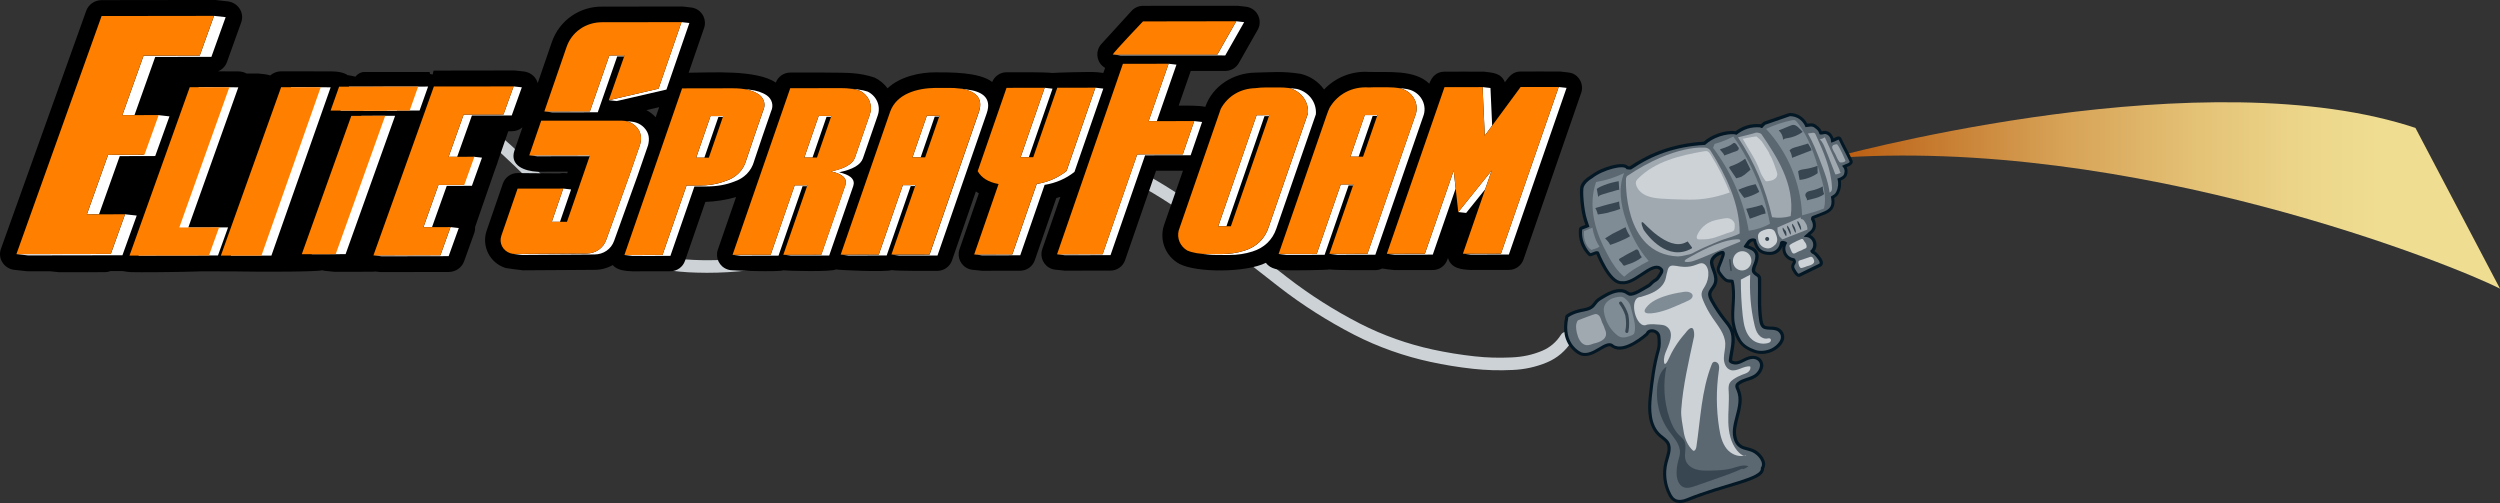 <svg xmlns="http://www.w3.org/2000/svg" xmlns:xlink="http://www.w3.org/1999/xlink" viewBox="0 0 800 160.99"><rect x="0" y="0" width="800" height="160.99" fill="#333333" stroke="none"/><defs><linearGradient id="linear-gradient" x1="585.48" y1="62.55" x2="800" y2="62.55" gradientUnits="userSpaceOnUse"><stop offset=".03" stop-color="#bb5f13"></stop><stop offset=".14" stop-color="#c5782c"></stop><stop offset=".35" stop-color="#d7a357"></stop><stop offset=".55" stop-color="#e4c276"></stop><stop offset=".71" stop-color="#ecd68a"></stop><stop offset=".82" stop-color="#efdd91"></stop></linearGradient></defs><g id="Layer_2"><path d="m585.48,50.68c97.09-7.57,201.25,34.77,214.52,41.7l-27.06-51.45c-1.91-.63-3.86-1.23-5.84-1.78-70.05-19.5-181.61,11.53-181.61,11.53h0Z" style="fill:url(#linear-gradient); fill-rule:evenodd;"></path><path d="m369.66,57.53c-7.17-4.24-14.82-7.6-22.8-10.01-4.06-1.22-8.58-2.09-12.79-2.54-4.58-.48-9.89-.43-14.45.29-6.56,1.07-12.9,3.2-18.78,6.29-5.61,2.87-12.87,7.52-18.55,11.49-5.78,4.04-9.46,6.54-15.47,10.22-5.87,3.5-11.6,6.12-18.11,7.62-12.09,2.6-26.35,3.35-38.84.84-4.91-1-9.34-2.52-13.38-5.32-5.4-3.89-10.5-8.18-15.27-12.83,0,0-13.68-13.3-13.68-13.3-5.14-5-10.59-9.67-16.32-13.99-5.51-4.16-11.85-7.81-18.2-10.51-6.89-2.93-14.67,2.65-22.1,1.82-3.54-.43-7.1,1.66-10.66,1.62-12.44-.17-24.55-7.11-34.15,1.23-2.94,2.55-5.54,5.48-7.72,8.7-.62.92-.38,2.17.54,2.8.92.62,2.17.38,2.8-.54,4.24-6.26,10.17-8.18,17.05-11.15,3.32-1.42,6.51,2.81,10.08,2.22,7.14-1.18,14.1-1.14,21.26-.3,7.39.87,14.45-5.56,21.33-2.69,6.17,2.64,11.99,6,17.36,10.02,5.59,4.22,10.91,8.78,15.93,13.66l13.68,13.3c4.91,4.79,10.17,9.21,15.74,13.22,2.26,1.62,5.08,3.03,7.7,3.96,6.32,2.29,14.09,3.41,21.01,3.59,8.96.28,17.93-.53,26.71-2.41,3.44-.75,7.3-2.08,10.51-3.52,2.82-1.26,6.18-2.98,8.83-4.59,5.34-3.27,10.57-6.73,15.68-10.36,3.08-2.14,6.2-4.21,9.37-6.23,8.65-5.49,16.48-9.28,26.29-10.88,8.56-1.24,17.18-.31,25.45,2.13,16.9,5.12,30.53,14.37,44.11,25.09,6.46,5.18,12.96,10.3,19.5,15.38,7.41,5.75,15.72,11.02,24.07,15.3,7.61,3.9,15.97,6.85,24.33,8.65,4.51.98,9.07,1.72,13.66,2.22,4.18.46,8.39.58,12.59.37,3.81-.14,7.56-.96,11.08-2.43,3.25-1.36,6.02-3.72,7.87-6.71.59-.94.3-2.19-.65-2.77-.94-.59-2.19-.3-2.77.65-1.42,2.29-3.52,4.08-6,5.12-3.19,1.33-6.27,1.96-9.72,2.12-4.09.19-7.89.1-11.96-.35-4.45-.49-8.87-1.21-13.25-2.15-8.12-1.76-15.94-4.53-23.34-8.3-8.25-4.24-16.09-9.22-23.43-14.9-10.33-8.03-9.2-7.23-19.46-15.36-3.43-2.7-6.91-5.33-10.46-7.87-3.94-2.83-8.01-5.46-12.19-7.91h0Z" style="fill:#ccd2d6; fill-rule:evenodd;"></path><path d="m579.56,74.99c-.06.07-.13.13-.19.19,1.92.97,2.52,3.46,1.25,5.19.35.18.67.42.94.71h-.01c.63.67,1.77,1.98,1.8,3.01.02.53-.28,1.01-.76,1.24l-6.47,3.16c-1.23.6-2.19-1.28-2.61-2.03-.44-.79-.43-1.66.07-2.36.14-.2.21-.3.13-.51-2.25-.41-3.7-2.56-3.29-4.81-.57,1.65-2.11,2.77-3.86,2.81-3.14.08-4.76-1.37-5.49-4.32-.78-.09-1.24.73-1.6,1.24.42.15.84.32,1.25.5.88.36,1.57,1.08,1.9,1.97.02.04.03.08.04.13.14.65.14,1.33,0,1.98-.18.89-.5,1.6-.82,2.45-.13.34-.31,1-.1,1.27.12.14.24.27.38.39l.68.48c.51.33.81.9.79,1.5.03,2.12.03,4.24,0,6.37-.05,2.28.09,4.57.4,6.83.07.5.21,1.22.55,1.63.15.16.34.28.55.33.41.1.83.14,1.25.15,1.42.01,2.59.1,3.6,1.04,1.04.96,1.31,2.49.68,3.76-.31.66-.75,1.25-1.29,1.75-1.34,1.26-2.96,1.97-4.74,2.18-2.14.26-4.1-.49-5.9-1.57-2.03-1.22-3.1-3.23-3.85-5.4.55,1.99.2,4.43-.18,6.45-.17.87-.3,1.75-.4,2.63.35.24,1.07.36,1.52.28.65-.15,1.27-.39,1.85-.71,1.62-.9,3.74-1.63,5.43-.38,1.06.79,1.48,2.19,1.02,3.43-.81,2.37-2.64,3.32-4.84,3.94-.66.19-2.74.97-2.91,1.62-.01.1,0,.2.03.29.12.31.25.62.38.92.51,1.28.71,2.67.58,4.04-.14,1.43-.41,2.84-.81,4.22-.37,1.29-.66,2.59-.88,3.91-.23,1.29-.11,2.63.33,3.86.4,1.04,1.27,1.83,2.34,2.12l1.04.29c.6.14,1.18.33,1.75.57,1.64.7,3.29,2.37,3.7,4.2.15.69.05,1.41-.28,2.02.01,1.36-1.28,2.33-2.37,2.87-1.09.55-2.22,1.02-3.38,1.4-2.23.74-4.47,1.44-6.73,2.1-4.05,1.17-8.04,2.54-11.95,4.09-2.54,1.04-4.9.76-6.22-1.98-1.68-3.26-2.11-7.01-1.22-10.57.29-1.08.58-2.15.86-3.23.19-.82.2-1.92-.24-2.67-.47-.79-1.74-1.65-2.53-2.33-1.62-1.4-2.64-3.65-3.02-5.78-.44-2.41-.36-4.79-.09-7.18.63-5.69,1.11-9.73,2.55-14.81.17-.62.27-1.25.28-1.89.01-.76-.03-1.51-.12-2.26-.13-1-1.25-1.55-2.16-1.3-.25.08-.45.26-.55.5-.06.14-.15.27-.27.37-1.6,1.43-3.39,2.64-5.32,3.6-.85.42-1.75.73-2.68.9-1.23.28-2.51.06-3.57-.62-.1-.07-.2-.15-.29-.23-.3-.15-.64-.17-.95-.05-.65.23-1.28.53-1.87.89-.92.58-1.87,1.1-2.85,1.56-1,.47-2.69.84-3.91.42-1.63-.57-3.23-2.19-4.11-3.72-.54-.95-.92-1.98-1.11-3.06-.31-1.77-.26-3.58.14-5.34-.03-.37.13-.74.43-.96,1.56-1.1,3.54-1.7,5.45-2.02,1.17-.19,2.34-.56,3.04-1.59,1.01-1.49,1.79-1.83,3.3-2.73,1.11-.7,2.31-1.24,3.56-1.6.69-.2,1.4-.28,2.11-.24.83.04,1.62.32,2.29.8l.58.31c.32.02.64-.02.94-.13.5-.17.98-.38,1.45-.62.29-.16,3.41-1.93,3.53-2.04.45-.49.95-.93,1.48-1.32.03-.02.06-.03.08-.05.44-.22.83-.55,1.12-.95.35-.48.66-.98.95-1.49.06-.12.14-.38.05-.48-.44-.46-.99-.66-1.62-.46-.49.15-.96.34-1.41.57-1.49.92-2.96,1.85-4.42,2.81-.55.34-1.12.64-1.7.9-.72.33-1.48.55-2.27.62-.26.02-.51.02-.77-.02-.49.03-.99-.05-1.44-.24-2.98-1.23-5.41-6.25-6.72-9.34l-1.54.58c-.37.14-.79.05-1.07-.23-2.16-2.16-3.25-5.16-2.99-8.2-.02-.43.24-.83.64-1l1.43-.55c-.66-1.78-1.11-3.63-1.35-5.51-.2-1.44-.33-2.88-.38-4.33v-1.04c0-.46.07-1.33.25-1.74.32-.73.79-1.39,1.38-1.92.55-.5,1.15-.95,1.8-1.32,1.39-1.04,2.93-1.87,4.57-2.45,1.4-.51,5.96-2.03,7.43-.45.18.02.36.03.53.02,3.23-2.2,7.08-4.18,10.78-5.43,4.15-1.39,8.47-2.21,12.85-2.45l.06-.05c1-.85,2.12-1.56,3.32-2.09,1.18-.53,2.82-1.04,4.16-1.19,1.01-.12,1.74-.2,2.67-.01,2.25-1.73,5.08-2.54,7.9-2.27.08,0,.15.02.23.05.21-.23.44-.45.67-.66.1-.08.21-.15.33-.19l7.88-2.73c.11-.04.22-.06.33-.06,2.36,0,4.52,1.31,5.6,3.41.44-.05.89-.08,1.33-.09.47,0,.93.14,1.33.41.59.39,1.28.94,1.67,1.57.08.13.15.27.22.41l.05.16c.06,0,.13-.02.19-.04,1.78-.48,3.14.71,3.62,2.28l1.19-.52c.5-.22,1.09,0,1.32.5.52,1.13,1.07,2.24,1.66,3.33.66,1.24,1.29,2.51,1.89,3.78.32.68-.27,1.39-.86,1.7-.24.13-.5.24-.76.32-.08.03-.16.06-.24.09.39.83.38,1.77.08,2.62-.22.63-.84,1.14-1.43,1.46-.16.09-.32.17-.49.24.2,1.34,0,2.7-.57,3.93-.21.5-.55.94-.97,1.27-.19.14-.39.27-.59.4.46,3.26-.9,4.48-3.55,5.47l-2.87,1.12c.38.71.57,1.51.56,2.32-.02,1.04-.72,2.11-1.56,2.67h0Zm-24.89,30.72c-.22-.72-.38-1.45-.49-2.2-.26-1.67-.21-3.73-.08-5.52.18-2.47.31-5.08-.19-7.52l-.87-.07c-.37-.04-.73-.17-1.04-.38l-.07-.05c-.89-.67-1.59-1.57-2.19-2.49-.4-.61-.49-1.38-.27-2.07.08-.26.18-.52.29-.77.23-.51,1.14-2.85,1.21-3.3-1.05.33-2.8,1.33-2.74,2.72.1.71.3,1.4.58,2.06.31.74.54,1.52.69,2.31.32,1.66-.18,3-1.17,4.23-.31.39-.54.83-.68,1.31-.12.6.33,1.5.65,2.07,1.16,2.12,2.51,4.13,4.01,6.02.88,1.06,1.88,2.35,2.35,3.62h0Z" style="fill:#031824; fill-rule:evenodd;"></path><path d="m578.91,74.21c1.48-1.05,1.5-2.43.61-4-.01-.51.12-.92.43-1.05,1.05-.41,2.09-.81,3.14-1.22,1.02-.4,2.11-.86,2.64-1.81.54-.96.35-2.15.15-3.24.94-.65,1.25-.55,1.76-1.57.51-1.02.8-2.74.32-4.16,1.26-.37,2.03-1,2.14-1.39.36-1.23.16-1.81-.64-2.71,1.55-.79,2.05-.67,2.46-1.27-1.08-2.38-2.46-4.74-3.54-7.12-.83.35-.91.41-1.74.76l-.65.22c-.05-1.34-.54-2.29-1.54-2.68-.66-.26-1.13.15-1.84.09-.88-.08.15-.81-2.11-2.31-.47-.31-1.03-.28-1.53-.21-.65.08-1.21.15-1.21.15,0,0-.07-.19-.13-.35-.05-.13-1.25-3.1-4.84-3.16l-7.88,2.73c-.35.3-.68.65-.98,1.04-.09.02-.21.02-.36,0-.09-.09-.19-.15-.32-.19-2.86-.23-5.38.57-7.59,2.39-.11-.03-.22-.07-.34-.12-.8-.29-5.67-.13-9.39,3.07-.11.09-.22.18-.32.26-9.82.58-16.99,3.35-23.67,7.88-.49.05-.98,0-1.46-.09-.54-1.63-7.58.18-10.86,2.82-1.61.94-2.43,1.88-2.81,2.8-.46,1.12.02,7.44,1.03,10.47l.78,2.34-1.72.66c-.16.06-.62.23-.62.23,0,0,0,0,0,.06-.43,4.73,2.69,7.5,2.69,7.5h0l1.17-.44c.52-.2.85-.36,1.47-.03,0,0,3.8,9.83,7.46,9.41.2.03.41.04.63.03,4.22-.32,9.32-7.33,12.24-4.16.91.98-.21,2.2-.9,3.27-.25.39-.68.81-1.49,1.27-.52.3-1.24,1.25-1.77,1.52-1.87.97-4.64,3.06-6.47,2.71-.14-.09-.68-.32-.82-.43-1.93-1.46-4.85-.21-6.92,1.05-1.49.9-1.96,1.01-2.98,2.43-2,2.79-4.95,1.3-8.75,3.88,0,.07,0,.14.01.22-1.83,8.52,4.19,11.01,4.34,11.05,3.67,1.09,7.37-4.28,9.87-2.69.09.07.17.14.25.21,3.47,2.42,10.35-3.75,10.37-3.79.89-2.06,4.4-1.24,4.64,1.06.17,1.6.23,3.1-.19,4.56-1.4,4.8-1.97,9.67-2.52,14.64-.48,4.28-.39,9.21,2.79,12.11.92.84,2.08,1.48,2.71,2.56,1.15,1.98.06,4.44-.51,6.66-.84,3.29-.42,6.88,1.15,9.88.32.61.71,1.22,1.3,1.58,1.07.65,2.47.38,3.63-.1,11.91-4.89,24.51-6.58,23.77-9.78,1.26-1.63-.87-4.22-2.76-5.05-.86-.37-1.79-.54-2.68-.82-1.62-.51-2.52-1.5-3.02-2.74-2.03-5.08,2.91-10.97.79-16.01-.25-.6-.61-1.22-.45-1.85.1-.41.42-.74.75-1,1.46-1.13,3.43-1.32,5.05-2.21,1.7-.93,2.94-3.45,1.3-4.71-.44-.34-1-.48-1.56-.47-1.83.05-3.22,1.45-4.96,1.75-1.19.2-2.79-.39-2.72-1.17.32-3.46,1.75-7.08.14-10.16-.49-.93-1.18-1.74-1.83-2.56-1.54-1.94-2.92-4.01-4.11-6.18-.47-.85-.92-1.8-.76-2.76.19-1.08,1.12-1.87,1.59-2.86,1.1-2.29-.92-4.83-1.04-6.8-.1-1.78,1.75-3.24,3.47-3.74.32-.09.68-.15.96.03.48.31.37,1.03.19,1.57-.34,1.04-.73,2.07-1.16,3.08-.17.4-.36.83-.31,1.27.05.43.32.8.58,1.15.47.63.96,1.26,1.6,1.71.64.45,1.61.06,2.21.5,1.21,4.82-.27,9.9.41,13.67.4,2.22,1,3.8,1.93,5.38.97,1.64,2.79,2.59,4.58,3.22,1.7.6,3.62.33,5.24-.44,1.72-.82,4.25-3.26,2.32-5.24-1.36-1.39-4.24-.11-5.49-1.61-.49-.59-.66-1.38-.78-2.14-.68-4.4-.27-8.89-.4-13.35-.02-.81-.64-.56-1.63-1.72-.99-1.17.47-3.04.71-4.56.08-.52.16-1.05,0-1.55-.38-1.26-1.92-1.65-3.17-2.08-.17-.06-.35-.14-.45-.29-.09-.16.94-1.48,1.03-1.64.65-1.05,2.14-1.31,2.86-.78.65,3.29,2.15,4.07,4.59,4.05,1.5-.01,2.63-1.08,3-2.34.09-.32,0-1.77,2-.92.17.1.33.23.44.37-.31.42-.49.85-.57,1.37-.26,1.69.9,3.28,2.59,3.54.27.04.49.16.65.57.55,1.39-.95,1.47-.24,2.78.07.12.97,1.77,1.29,1.61l6.48-3.17c.71-.35-.83-2.1-1.35-2.67-.55-.61-1.02-.41-1.39-1.2-.05-.1-.08-.2-.1-.28.75-.58,1.09-1.45.93-2.38-.23-1.35-1.51-2.26-2.87-2.03,0-.02-.02-.04-.02-.06.13-.55.89-.81,1.55-1.58h0Z" style="fill:#5b6771; fill-rule:evenodd;"></path><path d="m587.92,46.22s-.04-.04-.05-.06c-.66,0-1.55.21-1.58.87-.03.66.71,1.73,1.01,2.31.42.8.58,1.56,1.36,2.54.08.1.33.08.45.12.13.04.42-.03.56-.06.45-.1,1.04-.27.81-.7-.06-.11-1.73-4.12-2.56-5.01h0Z" style="fill:#a0a8b0; fill-rule:evenodd;"></path><path d="m588.64,54.34c-.57-1.26-1.13-2.51-1.7-3.77-.44-.97-.87-1.93-1.31-2.9-.56-1.25-1.13-2.5-1.69-3.74-.59.4-.94.48-1.62.68.98.84,1.49,2.32,1.98,3.51,1.37,3.3,1.67,4.4,3.02,7.7.69.02,1.73-.54,1.7-.53-.38-.52-.39-.95-.39-.95h0Z" style="fill:#a0a8b0; fill-rule:evenodd;"></path><path d="m586.24,60.1c-.23-5.95-2.74-11.55-5.2-16.98-.1-.23-.22-.47-.45-.58-.19-.09-.42-.06-.63-.03l-1.44.21c1.6,2.75,2.76,5.73,3.91,8.7,1.29,3.32,2.59,6.68,3.04,10.22.57-.28.8-.72.76-1.52h0Z" style="fill:#a0a8b0; fill-rule:evenodd;"></path><path d="m563.64,42.9c2.58,3.79,5.13,7.63,6.97,11.83,1.98,4.51,3.12,9.52,2.42,14.4-1.93.58-3.99.71-5.97.38-2.01-9.09-5.73-17.81-10.9-25.56,1.96-.55,3.96-.93,5.75-1.5.39-.12,1.54.17,1.73.46h0Z" style="fill:#a0a8b0; fill-rule:evenodd;"></path><path d="m577.83,71.44c.15.23.3.48.36.75.07.3.28,1,.16,1.29l-8.02,3.13c-.07-.04-.39-.46-.46-.51-.44-.32-.69-.84-.87-1.35-.16-.44-.27-1.48-.23-1.94l7.45-3.27s.05.56.07.56c.87-.03,1.1.64,1.54,1.34h0Z" style="fill:#a0a8b0; fill-rule:evenodd;"></path><path d="m508.24,110.44c.82-.1,1.52-.46,1.77-.51,1.81-.38,5.03-1.46,3.56-4.59-.25-.78-.56-1.53-.93-2.25-.28-.53-.54-2.76-2.21-2.59-.35.04-3.7,1.29-5.41,1.97-.24.1-.47.62-.62,1.27-.32,1.34.53,7.11,3.85,6.7h0Z" style="fill:#a0a8b0; fill-rule:evenodd;"></path><path d="m556.69,74.7c.04-9.44-4.27-18.38-9.25-26.38-.26-.41-.64-.73-1.09-.92-.16-.06-.3-.12-.46-.13-.14-.01-9.73-1.32-25.27,9.08-.16.23-.24.51-.3.79-.01.05-1.18,24.14,16.58,24.92.73-.03,1.47-.14,2.19-.32.52-.13,1.05-.21,1.6-.36.67-.18,1.28-.53,1.9-.86,1.94-1.03,3.96-1.88,5.98-2.73.98-.41,1.96-.83,2.97-1.18,1.83-.64,3.74-1.07,5.16-1.92h0Z" style="fill:#a0a8b0; fill-rule:evenodd;"></path><path d="m556.82,77.35c.22-.28.03-.75-.35-.76-.04,0-4.51-.7-15.49,5.56-4.03,2.04-.59,1.85.75,1.42,3.4-1.08,9.38-4.02,15.09-6.22h0Z" style="fill:#a0a8b0; fill-rule:evenodd;"></path><g><path d="m558.83,145.55c-.24.11-.49.19-.75.25.28.04.54-.02.75-.25Z" style="fill:#ccd2d6; fill-rule:evenodd;"></path><path d="m553.68,118.37c-1.45-.53-2.07-2.28-2.04-3.83s.51-3.06.45-4.6c-.12-3.11-2.34-5.66-4.09-8.24-1.2-1.77-2.21-3.66-3.02-5.63-.29-.71-.56-1.47-.46-2.24.12-.88.7-1.6,1.14-2.37.74-1.3,1.1-2.82,1.01-4.32-.08-1.33-.82-2.89-2.15-2.92-.41,0-.81.14-1.2.29-.16.06-.32.12-.47.18-5.62,2.25-8.56-1.97-9.33,2.31-.28.83-.35,1.72-.63,2.55-.56,1.65-1.92,2.93-3.45,3.78-1.38.76-2.89,1.23-4.4,1.7-4.23.1-1.48,10.73,2.05,8.84,1.33-.22,2.7-.1,4.05.02.59.05,1.19.11,1.73.35.1.05.2.1.29.16,3.14,1.96.6,6.28-.21,8.48-.24.67-.43,1.35-.49,2.06,0,.06,0,.13,0,.19-.04,2.66,1.1.6,1.29.17,1.45-3.28,3.23-6.08,5.54-8.67,3.15-4.24,2.87.83,2.82,1.02-1.69,7.84-3.59,15.87-4.11,23.44-.16,2.38.39,4.44.73,6.8.34,2.36,1.28,4.71,3.05,6.32.56.23.96-.55,1.05-1.15,1.33-8.85,1.61-17.99,4.87-26.32.12-.3.25-.61.5-.8.57-.43,1.44,0,1.74.65.29.65.19,1.39.08,2.1-.88,6.08-.84,12.28.12,18.35.37,2.33.92,4.74,2.4,6.58,1.31,1.63,3.55,2.67,5.54,2.19-.68-.09-1.52-.8-2.21-1.64-2.05-2.49-2.72-5.85-2.81-9.08-.09-3.23.32-6.45.13-9.67-.06-.98-.16-2.04.34-2.89.29-.49.74-.86,1.21-1.18.87-.6,1.83-1.09,2.82-1.46.64-.23,1.31-.42,1.85-.84.54-.42.9-1.15.65-1.79-2.19-.28-4.32,1.87-6.39,1.11Z" style="fill:#ccd2d6; fill-rule:evenodd;"></path><path d="m566.92,50.54c-.21-.49-1.08-1.79-.7-1.42.06.06-.45-.78-.7-1.2-.55-.89-.88-1.3-1.26-1.94-.53-.92-1.35-1.63-2.16-2.31-.43-.02-2.54.34-4.43.73,1.8,3.37,4.14,6.5,5.42,10.1.51,1.45,1.1,2.27,1.68,3.12.08.11.13.24.25.32.17.11.39.09.58.06.68-.1,1.37-.2,1.98-.52.61-.32,1.12-.91,1.16-1.59.02-.42-.13-.82-.27-1.22-.41-1.17-.55-1.83-1.54-4.12Z" style="fill:#ccd2d6; fill-rule:evenodd;"></path><path d="m527,62.66c1.47.61,3.07.79,4.65.91,2.42.18,4.85.24,7.27.29,1.07.02,2.14.05,3.21.01,3.83-.11,7.64-.95,11.39-2.28-1.67-4.25-3.74-8.34-6.18-12.2-.24-.38-.51-.78-.92-.95-.38-.16-.82-.09-1.23-.02-7.58,1.3-15.54,3.23-20.96,8.68-.29.29-.57.59-.7.98-.15.45-.05.95.11,1.39.56,1.49,1.89,2.58,3.35,3.19Z" style="fill:#ccd2d6; fill-rule:evenodd;"></path><path d="m551.6,69.92c-.31.05-.61.11-.92.16-.55.1-1.09.19-1.63.32-.76.19-1.51.45-2.2.82-1.66.87-3,2.32-3.74,4.04-.17.4-.28.93.06,1.2.19.15.44.15.68.15,1.02,0,2.04,0,3.04-.16,1.39-.21,2.72-.71,4.04-1.2.54-.2,1.2-.44,1.82-.66,1.97-.7,2.4-.22,2.37-2.66,0-.23-.04-.45-.11-.62-.38-.83-1.22-1.43-2.13-1.5-.43-.03-.85.04-1.27.11Z" style="fill:#ccd2d6; fill-rule:evenodd;"></path><path d="m556.91,86.5c1.6.31,3.16-.8,3.48-2.48.32-1.68-.72-3.29-2.32-3.59-1.6-.31-3.16.8-3.48,2.48-.32,1.68.72,3.29,2.32,3.59Z" style="fill:#ccd2d6; fill-rule:evenodd;"></path><path d="m565.47,108.34c-1.1.16-2.18-.5-2.84-1.39-.66-.89-.96-1.99-1.21-3.07-1.23-5.22-1.62-10.63-1.35-15.99,0,.01-.02.02-.02.03l-2.98,1.55c-.01,3.91.19,7.82.62,11.7.31,2.77.88,5.81,3.05,7.56,1.34,1.08,3.19,1.49,4.86,1.09.35-.08.7-.21.93-.49.22-.28.24-.74-.04-.96-.28-.21-.67-.09-1.02-.04Z" style="fill:#ccd2d6; fill-rule:evenodd;"></path><path d="m577.09,79.78c.46-.27,1.05-.24,1.03-.86-.02-.63-.23-1.08-.63-1.53s-.33-.98-.96-.94c0,0-1.5.66-1.51.66-.83.49-1.93.79-2.44,1.52-.04.06.2.66.32.88.23.41.37,1.15.72,1.47.54.49,1.4-.34,2.09-.58.61-.21.91-.34,1.37-.61Z" style="fill:#ccd2d6; fill-rule:evenodd;"></path><path d="m579.31,82.19c-.6.17-2.24.79-2.76.94-.92.26-1.32.31-.93,1.66.1.36.41,1.01.78.98.75-.07,1.6-.56,2.33-.72.8-.18,1.95-.7,1.81-1.53-.11-.71-.55-1.52-1.24-1.32Z" style="fill:#ccd2d6; fill-rule:evenodd;"></path><path d="m563.53,74.04c-.48.25-.89.7-.97,1.39-.05,3.42,2.09,3.96,3,4.06.67.07,1.55-.19,2.62-1.28.94-1.2.45-2.52-.11-3.85-.58-1.45-2.39-1.42-4.55-.33Z" style="fill:#ccd2d6; fill-rule:evenodd;"></path></g><g><path d="m582.28,55.08c-1.71-5.65-3.51-11.46-7.26-16.02-.21-.26-.45-.53-.78-.62-.26-.07-.53-.02-.79.03-2.87.59-5.67,1.52-8.32,2.78,6.97,7.45,11.15,17.46,11.54,27.66,2.48-.66,4.95-1.34,7.02-2.21.89-3.85-.27-7.84-1.41-11.62Z" style="fill:#7f8b95; fill-rule:evenodd;"></path><path d="m548.66,46.07c-.16.41-.32.83-.48,1.24,5.85,7.77,9.8,16.95,11.41,26.53,2.53-.36,4.99-1.15,6.8-2.26-1.85-9.99-5.88-19.58-11.72-27.89-1.88.96-3.83,1.77-6.02,2.37Z" style="fill:#7f8b95; fill-rule:evenodd;"></path><path d="m514.65,81.91c1.35,2.46,2.9,4.89,5.09,6.64,2.3-2.11,5.15-3.61,7.85-5.03-3.29-3.74-5.61-8.24-7.23-12.95-1.69-4.9-2.62-10.39-.64-15.19-2.83,1.38-5.87,2.35-8.98,2.86-1.38,3.88-1.42,8.16-.59,12.2.83,4.04,2.51,7.86,4.5,11.47Z" style="fill:#7f8b95; fill-rule:evenodd;"></path><path d="m506.9,73.96c-.24,1.7.2,4.78,2.35,6.01.91-.29,2.08-.59,2.61-1.07-1.1-1.43-2.05-4.27-2.27-6.06-.79.39-1.9.72-2.69,1.12Z" style="fill:#7f8b95; fill-rule:evenodd;"></path><path d="m521.94,98.55c-.12-.47-.25-.95-.48-1.39-.43-.81-1.6-1.9-2.15-2.08-.56-.19-1.17-.13-1.75-.03-.98.17-1.96.49-2.77,1.08-.81.59-1.43,1.47-1.56,2.46-.06.47-.01.94.06,1.41.43,2.61,1.75,5.06,3.7,6.84.46.42.97.82,1.57,1.01,1.15.36,2.37-.08,3.49-.51.28-.11.57-.23.76-.46.16-.2.23-.45.27-.7.35-1.83-.13-3.71-.6-5.51-.18-.7-.37-1.41-.55-2.11Z" style="fill:#7f8b95; fill-rule:evenodd;"></path><path d="m539.82,93.35c-.55-.04-1.08.04-1.6.15-.12.02-7.67.98-10.78,4.17-3.53,3.62,1.79,2.71,4.65,1.86,1.73-.51,3.38-1.22,4.96-1.91.87-.38,1.74-.77,2.61-1.15.57-.25,1.15-.51,1.55-.9.4-.39.59-.95.3-1.42-.3-.48-1.02-.75-1.71-.8Z" style="fill:#7f8b95; fill-rule:evenodd;"></path></g><g><path d="m554.21,149.86c-2.27.63-4.66.68-7.02.73-1.52.03-3.07.05-4.52-.4-1.45-.45-2.81-1.47-3.28-2.92-.66-2.06.59-4.52-.53-6.38-.37-.61-.95-1.06-1.46-1.56-1.54-1.5-2.47-3.51-3.16-5.54-1.78-5.26-2.13-11-.98-16.44-1.72,1.14-2.47,3.29-2.8,5.33-.85,5.3.48,10.91,3.62,15.26,1.55,2.14,3.61,4.28,3.51,6.92-.04.94-.36,1.85-.6,2.76-.31,1.18-.47,2.4-.48,3.63-.02,1.84.55,4,2.27,4.66,1.17.45,2.48.03,3.67-.38,2.32-.81,4.64-1.62,6.95-2.43,2.78-.97,5.57-1.95,8.23-3.2-.37.51.88.06,1.9-.7-1.7-.64-3.56.18-5.32.67Z" style="fill:#374651; fill-rule:evenodd;"></path><path d="m577.45,54.13c-.73.1-1.52.18-2.06.68.16.92.32,1.84.48,2.76,2.07-.2,4.08-.95,5.78-2.15.02-.06-.09-1.21-.04-2.36-1.34.51-2.74.87-4.16,1.06Z" style="fill:#374651; fill-rule:evenodd;"></path><path d="m576.49,49.33c1.06-.41,2.13-.82,3.19-1.23.02-.34-.54-1.26-1.1-2.17-1.35.4-2.71.79-4.06,1.19-.7.2-1.44.44-1.87,1.03.46.7.74,1.52.81,2.35.86-.33,1.72-.66,2.58-.99.15-.06.31-.12.46-.18Z" style="fill:#374651; fill-rule:evenodd;"></path><path d="m572.09,44.19c1.71-.27,3.35-.95,4.76-1.97-.14-.17-.76-.9-1.47-1.53-.4-.36-.88-.69-1.42-.72-.39-.02-.76.13-1.13.28-1.22.5-2.43,1-3.65,1.49.86.74,1.38,1.85,1.41,2.98.37-.39.96-.46,1.49-.55Z" style="fill:#374651; fill-rule:evenodd;"></path><path d="m553.36,53.61c0,.11.06.21.12.3.71,1.05,1.41,2.1,2.12,3.15.38-.14,1.64-.5,1.64-.5l1.06-.68s1.11-.91,1.87-1.61l-1.71-3.48c-1.4,1.03-2.97,1.85-4.62,2.39-.22.07-.49.2-.49.43Z" style="fill:#374651; fill-rule:evenodd;"></path><path d="m551.79,49.76c1.42-.57,3.97-1.46,3.97-1.46l.48-.28.2-.63-.87-1.28s-.41-.4-.67-.38c-.23.02-.4.2-.58.34-1.09.89-3.82,1.67-3.82,1.67,0,0-.05.06-.06.1-.02.07.03.13.07.18.52.63,1.14,1.18,1.26,1.74Z" style="fill:#374651; fill-rule:evenodd;"></path><path d="m583.28,59.66c-1.1.61-2.29,1.05-3.52,1.31-.47.1-.96.18-1.38.42-.42.24-.75.71-.67,1.19.09.54.67,1.02.48,1.53l1.67-.42c1.37-.34,2.78-.7,3.87-1.6-.28-.52-.42-1.48-.45-2.44Z" style="fill:#374651; fill-rule:evenodd;"></path><path d="m564.85,67.55l-.23-.79-.76-1.22s-1.25.4-1.82.55c-1.44.37-3.26.73-3.26.73l1.16,3.18,3.78-1.37,1.29-.32-.16-.77Z" style="fill:#374651; fill-rule:evenodd;"></path><path d="m558.18,63.33c1.6-.37,3.14-.98,4.55-1.8.08-.05.16-.1.18-.19.02-.07-.02-.14-.05-.21-.35-.73-.7-1.46-1.05-2.19-1.91.39-3.77.99-5.54,1.8.68.9,1.25,1.89,1.91,2.6Z" style="fill:#374651; fill-rule:evenodd;"></path><path d="m541.39,79.47c.04-.07.06-.16.08-.25-.47-.65-.95-1.31-1.42-1.96-.26.15-.53.28-.8.39-5.54,2.59-13.05-6.24-13.47-6.47-1.19-.66.18,2.34.22,2.4,1.24,1.85,7.63,10.32,15.39,5.89Z" style="fill:#374651; fill-rule:evenodd;"></path><path d="m523.81,79.84c-.31-.05-.48.16-.76.3-1.59.78-3.15,1.63-4.66,2.56-.14.09-.29.2-.3.36,0,.14.09.25.18.36.24.27.48.54.73.81.24.27.36.72.71.78.22.04.58-.19.8-.26,1.97-.57,3.84-1.51,4.88-2.44-.29-.39-.55-.71-.7-1.18-.15-.47-.39-1.22-.88-1.29Z" style="fill:#374651; fill-rule:evenodd;"></path><path d="m521.61,75.56c-.62-.87-1.1-1.83-1.43-2.85-.66.25-1.25.65-1.88.95-.83.38-2.4,1.2-2.4,1.2l-2.27,1.42s1.33,1.23,1.6,2.08c1.5-.42,3.56-1.36,3.56-1.36,0,0,1.89-.75,2.83-1.43Z" style="fill:#374651; fill-rule:evenodd;"></path><path d="m515.94,67.66s1.33-.34,2.52-.8c-.2-.78-.32-1.58-.35-2.39-.2.1-.4.16-.62.21-.81.17-4.33,1.07-6.64,1.8-.11.04-.23.07-.35.11.45.59.8,2.05.8,2.05,0,0,2.95-.44,2.99-.51l1.65-.48Z" style="fill:#374651; fill-rule:evenodd;"></path><path d="m511.9,62.54c.48-.3,5.35-1.63,5.58-1.71.41-.13.71-.17.68.03-.06-.96-.12-1.92-.18-2.88-1.59.27-3.15.69-4.65,1.26-.83.31-1.65.67-2.35,1.22.15.85.3,1.7.45,2.55.12-.19.29-.34.47-.46Z" style="fill:#374651; fill-rule:evenodd;"></path><path d="m521.05,100.69c-.47-1.44-1.16-2.79-2.06-4-.16-.22-.47-.27-.69-.1-.22.16-.27.47-.1.69.83,1.12,1.47,2.36,1.9,3.68.32,1.65.33,3.35,0,5.01-.05.27.12.53.39.58.27.05.53-.12.58-.39.35-1.79.34-3.64-.02-5.43v-.03Z" style="fill:#374651; fill-rule:evenodd;"></path><path d="m553.51,82.89c-.14.02-.23.14-.22.27l.39,3.35c.02.14.14.23.27.22.14-.02.23-.14.22-.27l-.39-3.35c-.02-.14-.14-.23-.27-.22Z" style="fill:#374651; fill-rule:evenodd;"></path><path d="m575.4,70.84c-.25-.39-.32.26-.09.82.46,1.1,1.07,2.52,1.06,1.66,0-.48-.18-1.12-.39-1.53-.23-.44-.38-.63-.58-.95Z" style="fill:#374651; fill-rule:evenodd;"></path><path d="m573.69,71.73c-.25-.39-.32.26-.09.82.46,1.1,1.07,2.52,1.06,1.66,0-.48-.18-1.12-.39-1.53-.23-.44-.38-.63-.58-.95Z" style="fill:#374651; fill-rule:evenodd;"></path><path d="m572.1,72.32c-.25-.39-.32.26-.09.82.46,1.1,1.07,2.52,1.06,1.66,0-.48-.18-1.12-.39-1.53-.23-.44-.38-.63-.58-.95Z" style="fill:#374651; fill-rule:evenodd;"></path><path d="m570.66,72.95c-.25-.39-.32.26-.09.82.46,1.1,1.05,2.34,1.1,1.47.03-.68-.14-1.32-.39-1.53-.38-.32-.42-.45-.62-.76Z" style="fill:#374651; fill-rule:evenodd;"></path><path d="m565.62,75.84c-.35-.07-.69.16-.75.51-.07.35.16.69.51.75.35.07.69-.16.75-.51.07-.35-.16-.69-.51-.75Z" style="fill:#374651; fill-rule:evenodd;"></path></g></g><g id="Layer_1"><path d="m502.93,23.43c-.34-.12-.7-.2-1.06-.24l-2.52-.29c-.38-.04-12.04-.02-12.76-.01-2.47,0-3.58,1.47-5.03,3.43-1.15-2.88-3.65-3.04-6.57-3.38-.38-.04-12.04-.01-12.75-.01-2.5,0-4.08,1.6-4.86,3.85-4.7-4.6-13.28-3.58-19.18-3.76-5.43-.4-10.76,1.67-14.5,5.62-1.81-2.54-4.5-4.33-7.55-5.02-5.92-.92-9.29-.48-14.51-.38-6.95.13-13.59,4.19-15.94,10.94-2.15-.45-5.95-.39-8.52-.39l3.86-11.09h11.05c1.79,0,3.44-.95,4.32-2.51l6.05-10.65c1.35-2.38.52-5.42-1.87-6.77-.58-.33-1.22-.54-1.89-.62l-2.52-.29c-.39-.04-29.67.01-30.42.01-1.39,0-2.72.59-3.66,1.62l-9.66,10.59c-1.85,2.03-1.7,5.17.32,7.01.27.24.56.46.87.64l-.56,1.61-1.98-.23c-2.01-.23-14.06.16-14.32.24-2.72-.31-11.3-.24-14.67-.23-2.02,0-3.84,1.24-4.6,3.11-4.18-3.25-13.78-3.06-18.11-3.08h.05c-5.11-.04-11.49,1.38-15.42,5.11-1.09-1.48-2.53-2.66-4.19-3.45-2.23-.73-4.54-1.2-6.87-1.38-2.62-.29-16.12-.21-20.07-.21-2.06,0-3.91,1.28-4.64,3.21-6.16-4.22-20.88-3.17-27.88-3.16l4.94-14.32c.89-2.59-.48-5.42-3.08-6.31-.34-.12-.7-.2-1.06-.24l-2.52-.29c-.2-.02-.39-.03-.58-.03l-25.3.04c-7.26-.13-13.78,4.43-16.16,11.29l-4.54,13.18c-.44-1.57-1.64-2.9-3.34-3.47-.37-.12-.74-.21-1.13-.25l-2.64-.29s0,0,0,0c-.2-.02-.4-.03-.61-.03l-25.5.04c-.13,0-.26.56-.39,1.24-.28-.06-.57-.11-.87-.15-.04-.37-.09-.63-.17-.63h-21.11c-.42,0-1.59.27-2.58,1.48-.8-.2-1.64-.36-2.5-.49-.98-.69-2.64-1.2-5.38-1.19l-12.66-.03h0s-3.18,0-3.18,0c-1.34,0-2.59.49-3.54,1.32-1.14-.4-2.4-.45-3.71-.6-.1-.01-1.64-.02-3.88-.02-.28-.15-.57-.29-.88-.39-.55-.18-1.12-.28-1.7-.28l-6.52-.02c1.34-.57,2.37-1.65,2.85-2.98l4.56-12.7c.95-2.65-.5-5.54-3.23-6.47-.37-.12-.74-.21-1.13-.25l-3.72-.41s0,0,0,0c-.2-.02-.41-.03-.61-.03l-35.96.05c-2.23,0-4.22,1.37-4.95,3.42L.29,79.66c-.95,2.65.5,5.54,3.24,6.46.38.13.78.21,1.19.25.02,0,.04,0,.06,0l3.61.4c.2.02.4.03.6.03h6.83s.06,0,.09,0c.01,0,.03,0,.04,0l3.02.31,14.59-.02c.61,0,1.21-.12,1.78-.34h3.85s.04-.01.05-.01c.96.18,1.97.31,2.64.34,1.83.09,16.03.02,22.9-.26h4.97c.08,0,.16,0,.24-.01.23.03.45.04.68.04h4.42c9.82.2,27.02.1,27.97-.37.3.09.61.15.92.19.01,0,.03,0,.04,0l3.02.31,12.18-.02c.29,0,.57-.03.85-.08l1.48.16c.2.02.4.03.6.03l21.41-.04c2.23,0,4.22-1.37,4.95-3.41l3.24-9.01c.23-.65.32-1.31.28-1.96l6.1-17.6,1.06-2.95c.05-.13.06-.26.1-.39l3.36-9.71h1.11c1.3,0,2.5-.48,3.43-1.26-1.08,3.04-2.24,6.44-2.54,7.34-1.72,4.98,3.41,6.68,7.23,6.87l9.82-.02-.19.54-.73-.08c-.59-.07-1.18-.03-1.76.11l-13.41-.12c-2.12,0-4,1.35-4.69,3.35l-5.22,15.16c-1.63,4.9,1.03,10.19,5.92,11.81.09.03.18.06.27.08.06.02,4.83.69,5.46.72l22.84-.15c2.05.02,4.08-.5,5.86-1.53,1.49,1.72,4.16,1.9,6.29,2l12.18-.02c2.11,0,3.99-1.34,4.68-3.34l6.52-18.85c3.32-.12,6.62-.64,9.82-1.55l-5.83,16.83c-.9,2.59.48,5.42,3.07,6.32.36.12.73.21,1.1.25.01,0,.03,0,.04,0,1.09.12,14.98.63,16.76.04,1.67.19,15.19.55,16.87-.29.78.24,15.72.91,17.74.23,2.75.31,11.29.24,14.67.23,2.11,0,3.99-1.34,4.68-3.34l7.64-22.08c.31.22.63.43.95.63l-6.19,17.89c-.9,2.59.48,5.42,3.07,6.32.36.12.73.21,1.1.25.01,0,.03,0,.04,0l3.02.31,12.18-.02c2.11,0,3.99-1.34,4.68-3.34l6.89-19.9c.44-.12.87-.26,1.3-.4l-5.79,16.75c-.9,2.59.48,5.42,3.07,6.31.36.12.73.21,1.1.25.01,0,.03,0,.04,0l3.02.31,14.59-.02c2.11,0,3.99-1.34,4.68-3.34l9.9-28.61h8.61s-6.09,17.51-6.09,17.51c-1.51,4.74.56,9.89,4.93,12.27,5.57,2.93,21.38,2.83,27.71-.32,1.49,2.11,4.25,2.27,6.6,2.39,1.51.08,13.08-.05,13.74-.28,2.75.31,11.29.24,14.67.23.76,0,1.52-.18,2.2-.52.26.08,3.3.47,4,.51l12.18-.02c2.11,0,3.99-1.34,4.68-3.34l.19-.54c1.01,3.46,4.39,3.71,7.31,3.86l12.18-.02c2.11,0,3.99-1.34,4.68-3.34l18.46-53.32c.9-2.59-.48-5.42-3.07-6.32Zm-293.11,14.09c-.85-.92-1.86-1.7-2.97-2.28l4.09-.95-1.12,3.23Z" style="fill-rule:evenodd;"></path><g><polygon points="93.15 27.9 73.87 81.79 86.85 81.79 105.81 27.94 93.15 27.9" style="fill:#fff; fill-rule:evenodd;"></polygon><polygon points="115.59 37.07 99.75 81.35 110.59 81.33 126.43 37.06 115.59 37.07" style="fill:#fff; fill-rule:evenodd;"></polygon><polygon points="116.16 35.47 127.01 35.46 127.04 35.37 134.27 35.36 136.99 27.7 111.68 27.74 108.96 35.4 116.19 35.39 116.16 35.47" style="fill:#fff; fill-rule:evenodd;"></polygon><polygon points="76.26 27.94 63.6 27.9 44.32 81.79 69.75 81.75 72.98 72.77 60.26 72.79 76.26 27.94" style="fill:#fff; fill-rule:evenodd;"></polygon><polygon points="35.46 81.28 5.38 81.33 8.99 81.73 39.18 81.68 43.75 68.98 40.02 68.57 35.46 81.28" style="fill:#fff; fill-rule:evenodd;"></polygon><polygon points="38.32 49.96 49.67 49.93 54.23 37.24 50.51 36.82 45.94 49.53 34.59 49.56 27.82 68.58 31.69 68.57 38.32 49.96" style="fill:#fff; fill-rule:evenodd;"></polygon><polygon points="49.67 18.22 67.65 18.19 72.21 5.49 68.49 5.08 63.92 17.79 45.94 17.82 39.16 36.84 43.04 36.83 49.67 18.22" style="fill:#fff; fill-rule:evenodd;"></polygon><polygon points="140.93 81.69 119.59 81.73 122.16 82.01 143.57 81.97 146.81 72.97 144.17 72.67 140.93 81.69" style="fill:#fff; fill-rule:evenodd;"></polygon><polygon points="148.36 59.18 140.31 59.19 135.51 72.68 138.25 72.68 142.96 59.48 151.01 59.46 154.24 50.45 151.6 50.16 148.36 59.18" style="fill:#fff; fill-rule:evenodd;"></polygon><polygon points="164.35 27.65 161.11 36.66 148.36 36.68 143.56 50.17 146.3 50.17 151.01 36.96 163.76 36.94 166.99 27.94 164.35 27.65" style="fill:#fff; fill-rule:evenodd;"></polygon><polygon points="191.29 35.93 197.51 18.04 199.73 18.04 199.83 17.75 194.99 17.76 188.77 35.65 174.28 35.67 176.73 35.95 191.29 35.93" style="fill:#fff; fill-rule:evenodd;"></polygon><polygon points="197.35 32.34 213.26 28.66 215.73 21.48 220.6 7.36 218.08 7.08 210.73 28.38 194.85 32.06 197.35 32.34" style="fill:#fff; fill-rule:evenodd;"></polygon><polygon points="188.67 49.98 188.77 49.69 169.43 49.72 171.88 50 188.67 49.98" style="fill:#fff; fill-rule:evenodd;"></polygon><path d="m198.87,70.52s0,0,0,0c0,0,0,0,0,0,0,0,0-.01,0-.02Z" style="fill:#fff; fill-rule:evenodd;"></path><path d="m203.9,56.56l3.48-10.07c.47-1.88.45-3.85-1.25-5.64-.67-.71-1.53-1.27-2.54-1.61-.44-.15-.85-.24-1.28-.29l-2.2-.25c.31.05.62.13.94.24.97.32,1.85.88,2.55,1.61.38.4.7.84.95,1.33.47.92.63,1.94.53,2.95-.04.46-.12.92-.24,1.38h0s-3.48,10.07-3.48,10.07l-5.01,13.93-2.37,6.58c-.94,2.61-3.37,4.33-6.3,4.35l-22.89.15c-.1,0-.19,0-.29,0l2.24.26c.19.02.38.03.59.03,3.74-.02,8.98-.06,8.98-.06l3.72-.02,7.83-.05,2.36-.02c2.9-.02,5.34-1.7,6.29-4.34.55-1.54,2.18-6.05,2.35-6.53,0,.01,0,.02-.01.03,0-.01.01-.03.01-.04,0-.02,0-.03.01-.03,1.82-5.05,3.45-9.6,5.02-13.94Z" style="fill:#fff; fill-rule:evenodd;"></path><polygon points="179.2 70.97 182.75 60.63 180.23 60.34 176.58 70.98 179.2 70.97" style="fill:#fff; fill-rule:evenodd;"></polygon><polygon points="258.23 59.59 258.33 59.3 254.29 59.31 246.61 81.53 234.51 81.55 236.95 81.83 249.13 81.81 256.82 59.59 258.23 59.59" style="fill:#fff; fill-rule:evenodd;"></polygon><polygon points="292.84 59.53 292.94 59.25 288.9 59.26 281.21 81.48 269.12 81.49 271.56 81.77 283.74 81.75 291.43 59.54 292.84 59.53" style="fill:#fff; fill-rule:evenodd;"></polygon><polygon points="432.98 59.32 433.08 59.03 429.04 59.04 421.35 81.26 409.25 81.28 411.7 81.56 423.88 81.54 431.56 59.32 432.98 59.32" style="fill:#fff; fill-rule:evenodd;"></polygon><polygon points="439.25 37.1 440.66 37.1 440.76 36.82 436.72 36.82 432.14 50.13 434.76 50.13 439.25 37.1" style="fill:#fff; fill-rule:evenodd;"></polygon><path d="m353.05,28.35l-2.52-.29-9.23,26.67c-1.43,1.13-3.04,2.09-4.74,2.79-1.53.63-3.17,1.09-4.81,1.36l-7.8,22.53-12.1.02,2.45.28,12.18-.02,7.8-22.53c3.63-.6,6.81-1.98,9.55-4.15l9.23-26.66Z" style="fill:#fff; fill-rule:evenodd;"></path><polygon points="336.81 28.38 334.29 28.09 326.61 50.3 329.23 50.29 336.81 28.38" style="fill:#fff; fill-rule:evenodd;"></polygon><polygon points="382.15 38.75 378.49 49.4 363.9 49.42 352.84 81.36 338.33 81.39 340.78 81.67 355.37 81.64 366.43 49.7 381.01 49.68 384.67 39.03 382.15 38.75" style="fill:#fff; fill-rule:evenodd;"></polygon><polygon points="370.19 38.75 376.47 20.69 373.95 20.4 367.56 38.76 370.19 38.75" style="fill:#fff; fill-rule:evenodd;"></polygon><polygon points="477.49 40.18 476.95 28.16 474.43 27.87 475.13 43.39 477.49 40.18" style="fill:#fff; fill-rule:evenodd;"></polygon><polygon points="498.78 27.84 480.31 81.17 468.21 81.19 470.66 81.47 482.84 81.45 501.3 28.12 498.78 27.84" style="fill:#fff; fill-rule:evenodd;"></polygon><path d="m451.5,28.84c-.38-.14-.71-.23-1.1-.31-.38-.07-.78-.13-1.2-.18l-1.92-.22c.2.03.41.06.58.1.37.07.75.18,1.1.31,3.51,1.3,5.27,5.09,3.92,8.47l-15.3,44.22-12.1.02,2.45.28,12.18-.02s11.07-31.99,15.3-44.21c1.34-3.38-.41-7.16-3.92-8.46Z" style="fill:#fff; fill-rule:evenodd;"></path><polygon points="475.25 60.58 477.33 54.57 466.65 67.86 469.17 68.14 475.25 60.58" style="fill:#fff; fill-rule:evenodd;"></polygon><polygon points="455.96 81.21 443.86 81.22 446.31 81.5 458.49 81.48 465.81 60.34 465.18 54.58 455.96 81.21" style="fill:#fff; fill-rule:evenodd;"></polygon><path d="m241.28,51.66l2.74-8.14c1.03-2.99,2.05-5.92,2.74-7.93.86-1.8.31-3.87-1.35-5.04-1.43-.99-3.29-1.6-5.59-1.86l-1.95-.22c.84.12,1.67.3,2.45.56.9.29,1.81.71,2.56,1.23.83.58,1.43,1.46,1.66,2.43.2.88.09,1.81-.3,2.63l-2.74,7.93-2.74,8.14c-.24.82-.58,1.61-1.03,2.34-.41.66-.91,1.28-1.48,1.83-.57.54-1.21,1.02-1.9,1.42-.62.35-1.28.65-1.97.87-1.44.56-2.95.97-4.48,1.21-1.37.22-2.77.33-4.16.32h-4.05s-7.69,22.22-7.69,22.22l-12.1.02,2.45.28,12.18-.02,7.69-22.22h4.06c3.17-.01,6.04-.52,8.64-1.54,3.21-1.06,5.48-3.37,6.37-6.45Z" style="fill:#fff; fill-rule:evenodd;"></path><polygon points="229.89 37.43 231.31 37.42 231.41 37.14 227.37 37.15 222.78 50.46 225.4 50.45 229.89 37.43" style="fill:#fff; fill-rule:evenodd;"></polygon><path d="m273.2,58.85c.17-1.72-1.39-2.96-4.7-3.72,4.37-.9,6.91-2.38,7.63-4.45,0,0,2.92-8.44,4.73-13.69,1.06-2.99-.27-6.2-3.18-7.67-.96-.33-2.04-.56-3.24-.7l-1.91-.22c.37.05.73.12,1.08.2.52.11,1.03.25,1.53.42h0s0,0,0,0c1.47.73,2.6,1.97,3.17,3.47.5,1.36.51,2.84.02,4.21l-4.73,13.69c-.42,1.2-1.41,2.08-2.51,2.7-.94.54-2.08.97-3.15,1.27-.64.18-1.29.34-1.94.47.85.19,1.79.49,2.55.85.25.12.49.25.72.4.23.15.45.32.65.51.54.52.83,1.2.74,1.96-.03.24-.07.48-.15.71l-7.69,22.22-12.1.02,2.45.28,12.18-.02,7.69-22.22c.08-.24.13-.47.15-.71Z" style="fill:#fff; fill-rule:evenodd;"></path><polygon points="264.5 37.37 265.92 37.37 266.01 37.09 261.98 37.09 257.39 50.4 260.01 50.4 264.5 37.37" style="fill:#fff; fill-rule:evenodd;"></polygon><path d="m309.24,28.59l-1.88-.21c.38.06.77.13,1.15.21.55.12,1.08.27,1.61.46.52.19,1.02.43,1.49.73.42.27.82.61,1.14.99.63.75.93,1.7.93,2.67,0,.46-.05.91-.14,1.36-.08.39-.19.78-.32,1.16l-15.75,45.52-12.1.02,2.45.28,12.18-.02s11.92-34.45,15.75-45.51c1.75-5.06-1.63-7.08-6.48-7.63Z" style="fill:#fff; fill-rule:evenodd;"></path><polygon points="299.11 37.32 300.53 37.32 300.62 37.03 296.59 37.04 292 50.35 294.62 50.35 299.11 37.32" style="fill:#fff; fill-rule:evenodd;"></polygon><path d="m415.04,28.47c-.15-.02-.3-.04-.45-.06l-2.04-.23c.99.25,1.92.68,2.75,1.26,1.54,1.08,2.62,2.66,3.06,4.44.2.79.26,1.61.2,2.42h0s-12.67,36.63-12.67,36.63c-.93,2.71-2.75,4.93-5.35,6.32-.73.39-1.51.71-2.31.96-1.26.4-2.56.69-3.87.87-1.18.16-2.37.23-3.56.23h-4.06c-.74.01-1.47-.02-2.2-.08l1.93.22c.87.1,1.8.15,2.8.15h4.06c2.68-.01,5.16-.38,7.43-1.11,3.74-1.15,6.41-3.69,7.65-7.28,2.92-8.43,9.76-28.22,12.67-36.63.29-3.79-2.21-7.15-6.03-8.11Z" style="fill:#fff; fill-rule:evenodd;"></path><polygon points="392.46 72.4 404.64 37.16 406.05 37.15 406.15 36.87 402.11 36.88 389.84 72.41 392.46 72.4" style="fill:#fff; fill-rule:evenodd;"></polygon><path d="m391.07,17.74c.94,0,1.01,0,1.01,0l6.05-10.65-2.52-.29-6.05,10.66h-1.01s-32.36-.01-32.36-.01l2.45.28h32.44Z" style="fill:#fff; fill-rule:evenodd;"></path></g><g><path d="m194.98,17.75h4.86s-5.02,14.3-5.02,14.3l15.91-3.68,2.47-7.17,4.87-14.12-15.94.02s-4.5,0-9.42.01c-5.29,0-9.75,3.11-11.42,7.95-.7,2.02-.93,2.71-.93,2.71l-6.17,17.89,14.57-.02,6.22-17.89Z" style="fill:#ff7f00; fill-rule:evenodd;"></path><path d="m201.37,56.27l3.48-10.07c.47-1.88.45-3.85-1.25-5.64-.67-.71-1.53-1.27-2.54-1.61-.69-.23-1.3-.33-2.03-.33h-25.85s-1.94,5.64-1.94,5.64l-1.88,5.46,19.43-.03-7.36,21.29h-4.86s3.65-10.64,3.65-10.64l-14.59.02-4.22,12.23-.18.51-.81,2.36c-.8,2.31.5,4.81,2.9,5.58.5.16.95.23,1.48.23,3.74-.02,8.98-.06,8.98-.06l3.72-.02,7.83-.05,2.36-.02c2.9-.02,5.34-1.7,6.29-4.34.51-1.43,1.94-5.4,2.29-6.36-.03.07-.05.15-.09.26,1.89-5.24,3.58-9.93,5.19-14.41Zm-5.07,14.07c.06-.16.06-.18,0,0h0Z" style="fill:#ff7f00; fill-rule:evenodd;"></path><path d="m196.15,70.77c-.12.34-.3.84-.56,1.55.19-.52.37-1.04.56-1.55Z" style="fill:#ff7f00; fill-rule:evenodd;"></path><path d="m238.74,51.37l2.74-8.14c1.03-2.99,2.05-5.92,2.74-7.93.86-1.8.31-3.87-1.35-5.04-1.97-1.36-4.76-2.02-8.37-2.01l-16.23.03-18.46,53.32,12.18-.02,7.69-22.22h4.06c3.17-.01,6.04-.52,8.64-1.54,3.21-1.06,5.48-3.37,6.37-6.45Zm-11.92-.91h-4.06s4.6-13.32,4.6-13.32h4.06s-4.6,13.32-4.6,13.32Z" style="fill:#ff7f00; fill-rule:evenodd;"></path><path d="m270.67,58.57c.17-1.72-1.39-2.96-4.7-3.72,4.37-.89,6.91-2.38,7.63-4.45,0,0,2.92-8.44,4.73-13.69,1.06-2.99-.27-6.2-3.18-7.67-1.65-.57-3.67-.85-6.04-.84l-16.23.03-18.46,53.32,12.18-.02,7.69-22.22h4.06s-7.69,22.21-7.69,22.21l12.18-.02,7.69-22.22c.08-.24.13-.47.15-.71Zm-9.24-8.16h-4.06s4.6-13.32,4.6-13.32h4.06s-4.6,13.32-4.6,13.32Z" style="fill:#ff7f00; fill-rule:evenodd;"></path><path d="m305.21,28.17c-.48-.03-.97-.04-1.48-.04h-4.06c-.09,0-.18,0-.28,0-6.02.07-12.56,1.92-14.57,7.7-1.05,3.02-15.8,45.64-15.8,45.64l12.18-.02,7.69-22.22h4.06s-7.69,22.21-7.69,22.21l12.18-.02s11.92-34.45,15.75-45.51c1.93-5.56-2.36-7.46-7.98-7.76Zm-9.17,22.18h-4.06s4.6-13.32,4.6-13.32h4.06s-4.6,13.32-4.6,13.32Z" style="fill:#ff7f00; fill-rule:evenodd;"></path><path d="m350.51,28.06l-12.18.02-7.69,22.22h-4.06s7.69-22.21,7.69-22.21l-12.18.02-9.23,26.66c1.22,2.16,3.44,3.53,6.68,4.12l-7.8,22.53,12.18-.02,7.8-22.53c3.63-.6,6.82-1.98,9.55-4.15l9.23-26.66Z" style="fill:#ff7f00; fill-rule:evenodd;"></path><polygon points="382.14 38.74 367.55 38.77 373.94 20.4 359.33 20.42 338.25 81.38 352.84 81.35 363.9 49.41 378.48 49.39 382.14 38.74" style="fill:#ff7f00; fill-rule:evenodd;"></polygon><path d="m389.54,17.45l6.05-10.65-29.84.05s-9.41,9.88-9.66,10.59h32.44c.94.01,1.01.01,1.01.01Z" style="fill:#ff7f00; fill-rule:evenodd;"></path><path d="m412.51,28.18c-1-.14-2.08-.21-3.26-.2h-4.06c-1.2,0-2.36.08-3.48.23-4.79.12-8.81,2.51-11.05,6.59-.64,1.85-10.24,29.61-13.49,39-.59,2.51.46,4.97,2.72,6.35,1.79.77,4.07,1.16,6.84,1.15h4.06c2.68-.01,5.16-.38,7.43-1.11,3.74-1.15,6.41-3.69,7.65-7.28,2.92-8.43,9.76-28.22,12.67-36.63.29-3.79-2.21-7.15-6.03-8.11Zm-18.63,44.23h-4.06s12.28-35.54,12.28-35.54h4.06s-12.28,35.54-12.28,35.54Z" style="fill:#ff7f00; fill-rule:evenodd;"></path><path d="m448.97,28.55c-.38-.14-.71-.23-1.1-.31-1.19-.22-2.53-.32-4-.32h-4.06c-.61,0-1.2.03-1.79.06-5.3-.36-10.01,2.1-12.59,6.58-.29.63-.56,1.34-.84,2.13-1.36,3.92-15.43,44.58-15.43,44.58l12.18-.02,7.69-22.22h4.06s-7.69,22.21-7.69,22.21l12.18-.02s11.07-31.99,15.3-44.21c1.34-3.38-.41-7.16-3.92-8.46Zm-12.79,21.59h-4.06s4.6-13.32,4.6-13.32h4.06s-4.6,13.32-4.6,13.32Z" style="fill:#ff7f00; fill-rule:evenodd;"></path><polygon points="486.59 27.85 475.12 43.42 474.42 27.87 462.24 27.89 443.78 81.21 455.95 81.2 465.19 54.53 466.64 67.86 477.36 54.52 468.13 81.18 480.31 81.16 498.77 27.84 486.59 27.85" style="fill:#ff7f00; fill-rule:evenodd;"></polygon><polygon points="89.96 27.9 70.68 81.79 83.66 81.79 102.62 27.94 89.96 27.9" style="fill:#ff7f00; fill-rule:evenodd;"></polygon><polygon points="73.38 27.94 60.72 27.9 41.44 81.79 66.87 81.75 70.1 72.77 57.38 72.79 73.38 27.94" style="fill:#ff7f00; fill-rule:evenodd;"></polygon><polygon points="34.58 49.55 46.22 49.52 50.78 36.82 39.14 36.85 45.93 17.8 63.91 17.78 68.47 5.08 32.51 5.13 5.25 81.32 35.44 81.26 40.01 68.57 27.79 68.59 34.58 49.55" style="fill:#ff7f00; fill-rule:evenodd;"></polygon><polygon points="112.99 35.47 123.84 35.46 123.87 35.37 131.1 35.36 133.81 27.7 108.51 27.74 105.79 35.4 113.02 35.39 112.99 35.47" style="fill:#ff7f00; fill-rule:evenodd;"></polygon><polygon points="148.35 36.67 161.11 36.65 164.34 27.65 138.84 27.68 119.5 81.72 140.92 81.68 144.15 72.67 135.49 72.69 140.3 59.18 148.56 59.17 151.8 50.16 143.54 50.18 148.35 36.67" style="fill:#ff7f00; fill-rule:evenodd;"></polygon><polygon points="112.42 37.07 96.57 81.35 107.42 81.33 123.26 37.06 112.42 37.07" style="fill:#ff7f00; fill-rule:evenodd;"></polygon></g></g></svg>